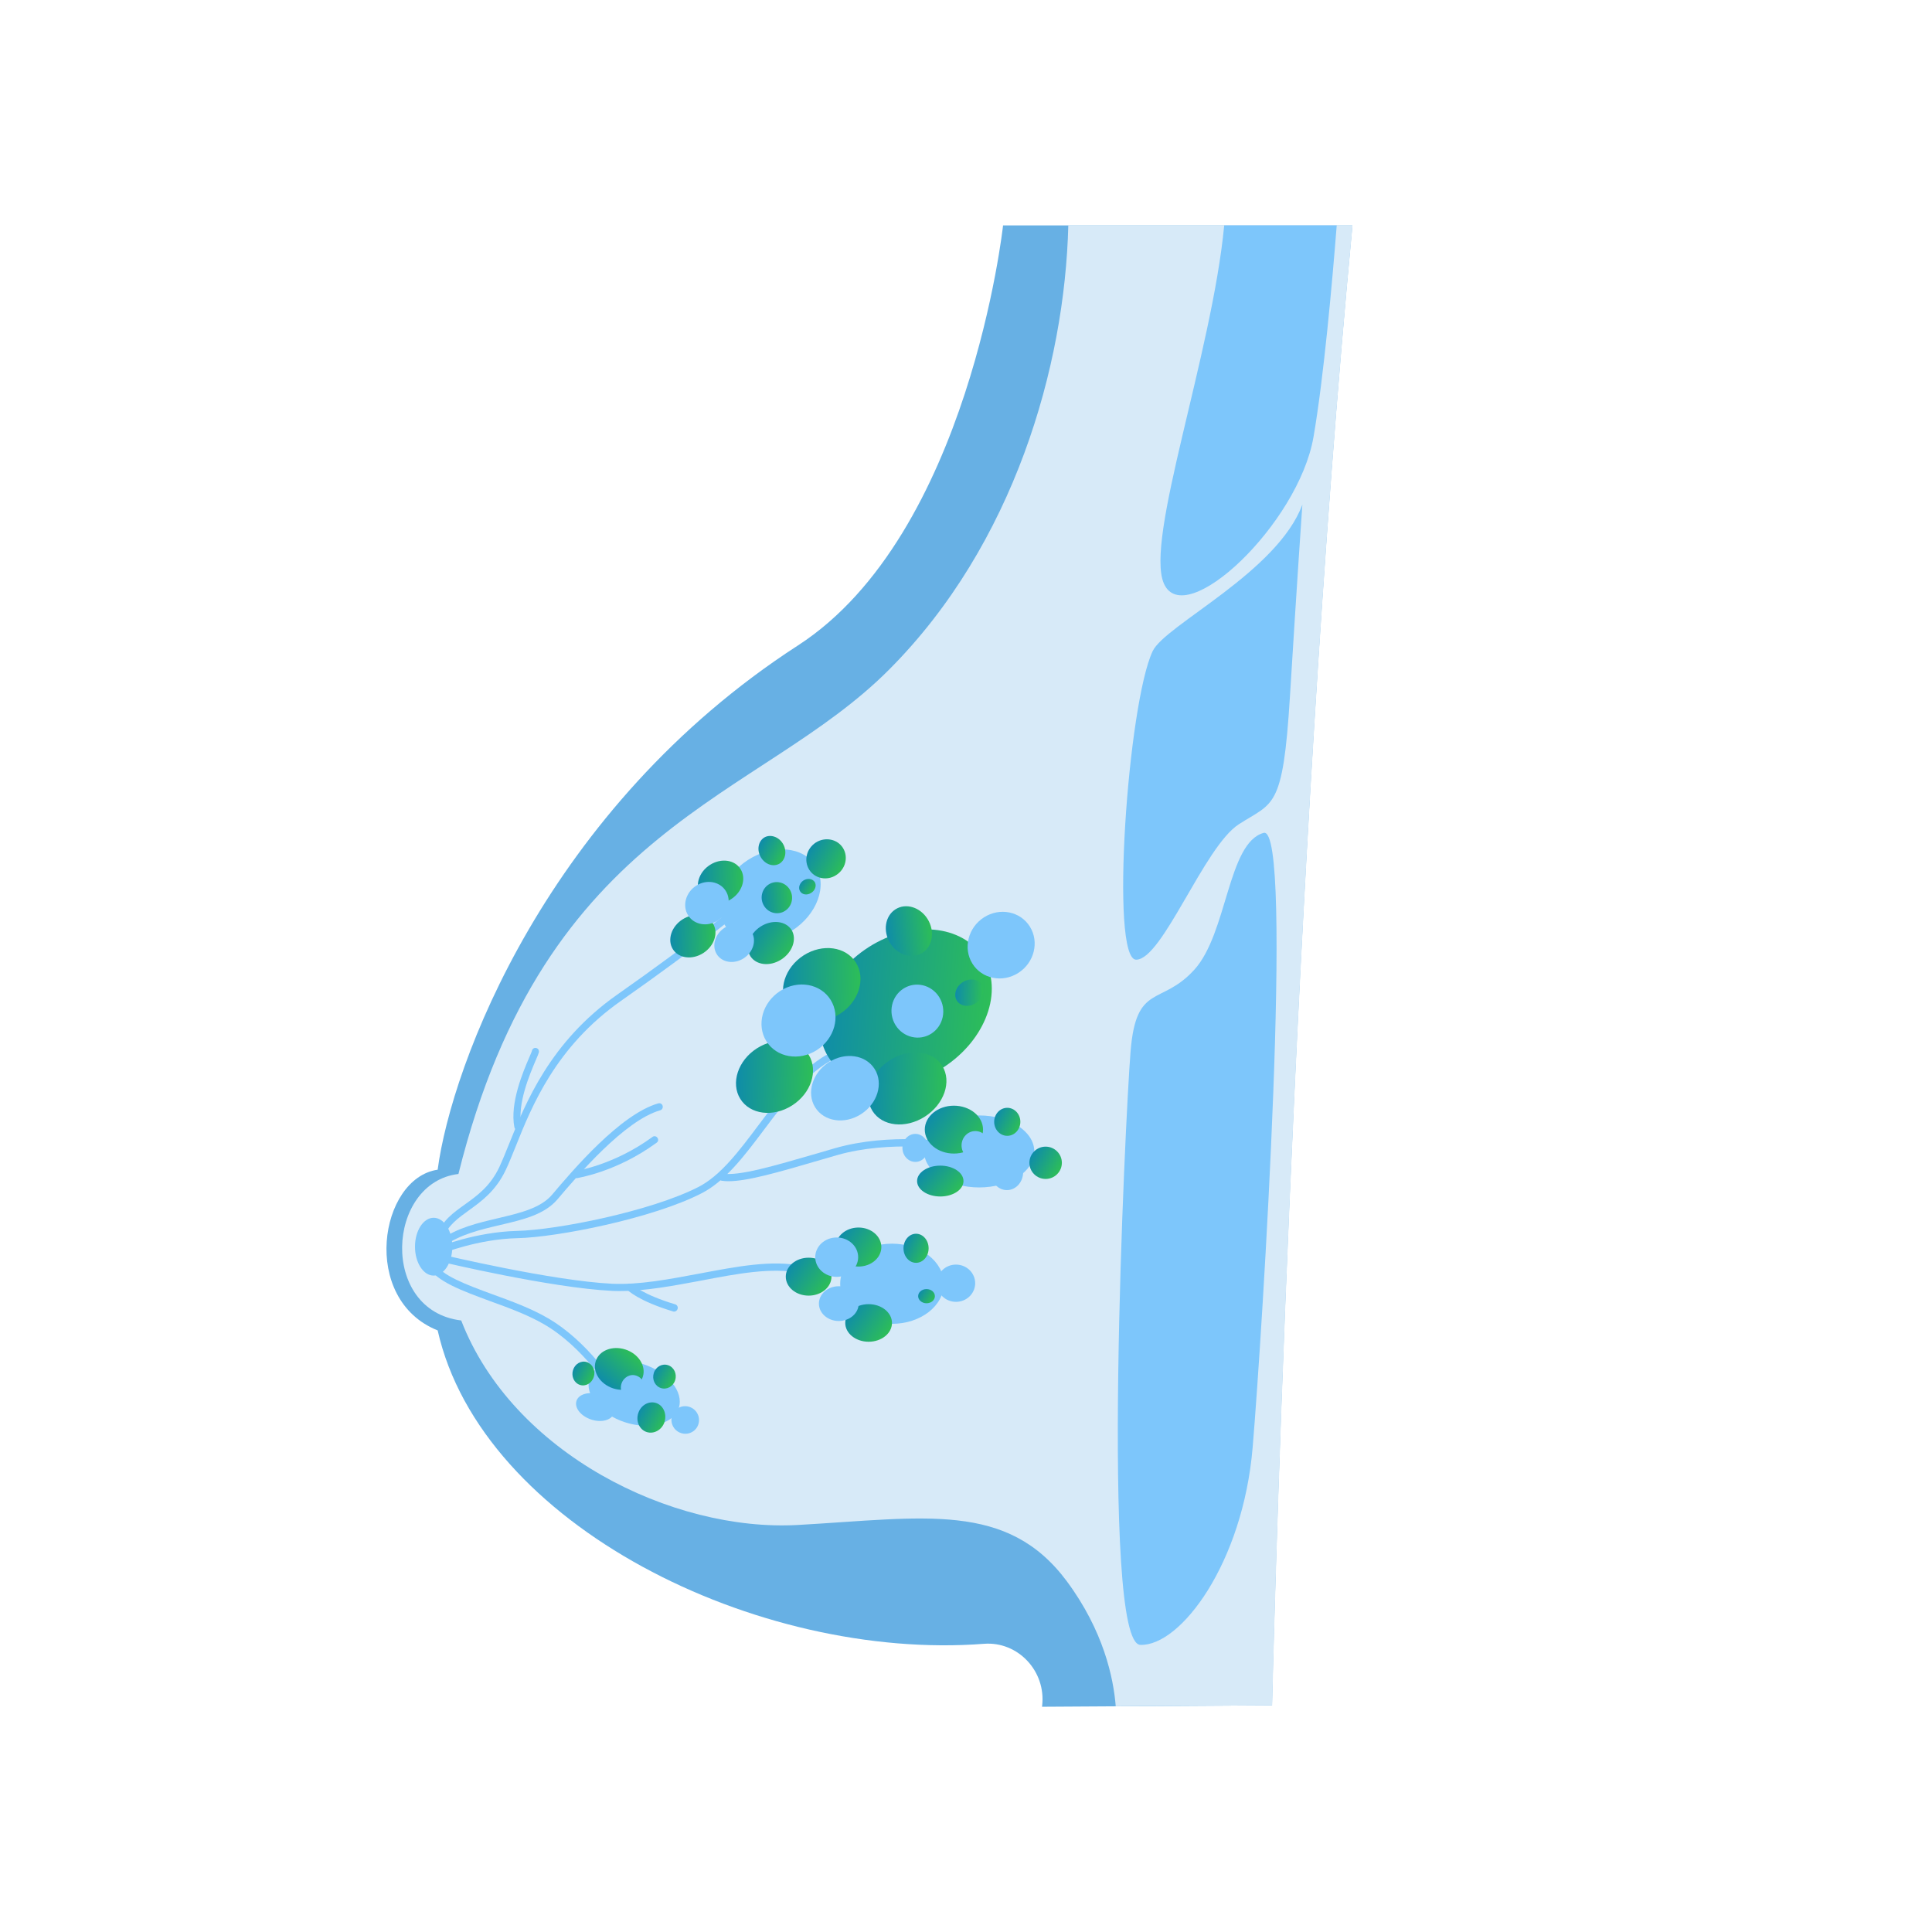 <svg width="60" height="60" viewBox="0 0 60 60" fill="none" xmlns="http://www.w3.org/2000/svg">
<g clip-path="url(#clip0_1087_10716)">
<path d="M39.503 52.961C39.503 52.961 40.104 26.874 42 7H31.151C31.151 7 30.101 16.601 24.782 20.044C16.977 25.095 14.02 33.087 13.592 36.326C11.783 36.591 11.182 40.353 13.592 41.317C14.957 47.37 23.536 51.59 30.556 51.05C31.612 50.967 32.489 51.898 32.365 52.972C32.365 52.995 32.359 53.005 32.359 53.005L39.503 52.961Z" fill="#67B0E4"/>
<path d="M27.62 20.787C23.574 24.858 16.945 25.563 14.237 36.459C12 36.723 11.783 40.705 14.323 41.008C15.916 45.129 20.866 47.58 24.782 47.359C28.698 47.139 31.281 46.616 33.134 49.111C34.271 50.648 34.58 52.102 34.65 52.989L39.509 52.961C39.509 52.961 40.11 26.874 42.005 7H33.177C33.069 11.379 31.487 16.904 27.62 20.787Z" fill="#D7EAF8"/>
<path d="M41.513 7H38.019C37.635 11.016 35.549 16.755 36.145 18.121C36.79 19.608 40.321 16.282 40.792 13.571C41.112 11.721 41.377 8.73 41.513 7Z" fill="#7DC6FB"/>
<path d="M40.446 15.67C39.671 17.769 36.183 19.41 35.798 20.22C35.024 21.845 34.466 29.804 35.284 29.804C36.102 29.804 37.391 26.301 38.469 25.601C39.547 24.902 39.844 25.166 40.061 21.619C40.278 18.077 40.446 15.67 40.446 15.67Z" fill="#7DC6FB"/>
<path d="M39.243 25.866C38.127 26.174 38.122 28.973 37.093 30.113C36.059 31.253 35.284 30.51 35.111 32.652C34.937 34.795 34.163 51.039 35.414 51.083C36.665 51.127 38.599 48.544 38.902 44.952C39.205 41.361 40.191 25.602 39.243 25.866Z" fill="#7DC6FB"/>
<path d="M13.674 38.497C13.657 38.497 13.646 38.497 13.63 38.491C13.576 38.469 13.549 38.403 13.571 38.348C13.744 37.902 14.08 37.66 14.437 37.406C14.827 37.125 15.228 36.839 15.51 36.238C15.607 36.029 15.705 35.787 15.818 35.506C16.322 34.25 17.086 32.355 19.16 30.895C21.624 29.166 22.886 28.108 22.897 28.097C22.946 28.058 23.011 28.064 23.054 28.114C23.092 28.163 23.087 28.229 23.038 28.273C23.027 28.284 21.76 29.348 19.285 31.083C17.259 32.504 16.512 34.36 16.019 35.594C15.905 35.875 15.807 36.123 15.705 36.337C15.396 36.987 14.952 37.307 14.562 37.588C14.221 37.836 13.923 38.045 13.771 38.431C13.76 38.469 13.717 38.497 13.674 38.497Z" fill="#7DC6FB"/>
<path d="M16.084 35.098C16.035 35.098 15.986 35.059 15.975 35.01C15.829 34.266 16.241 33.291 16.441 32.829C16.479 32.735 16.517 32.658 16.522 32.625C16.539 32.564 16.598 32.531 16.658 32.548C16.717 32.564 16.75 32.625 16.734 32.685C16.723 32.73 16.69 32.807 16.642 32.917C16.452 33.363 16.057 34.288 16.192 34.966C16.203 35.026 16.165 35.087 16.105 35.098C16.1 35.098 16.095 35.098 16.084 35.098Z" fill="#7DC6FB"/>
<path d="M13.733 38.717C13.701 38.717 13.663 38.7 13.641 38.667C13.609 38.617 13.619 38.546 13.668 38.513C14.199 38.127 14.849 37.979 15.477 37.83C16.154 37.67 16.788 37.521 17.145 37.103C17.779 36.354 19.263 34.602 20.444 34.266C20.503 34.249 20.563 34.282 20.579 34.343C20.595 34.404 20.563 34.464 20.503 34.481C19.388 34.8 17.936 36.513 17.313 37.246C16.907 37.725 16.235 37.879 15.526 38.045C14.919 38.188 14.286 38.337 13.793 38.695C13.777 38.711 13.755 38.717 13.733 38.717Z" fill="#7DC6FB"/>
<path d="M13.646 38.948C13.603 38.948 13.56 38.921 13.544 38.877C13.522 38.822 13.549 38.755 13.603 38.733C13.652 38.711 14.784 38.26 16.051 38.227C17.302 38.199 20.216 37.615 21.684 36.866C22.377 36.514 22.951 35.748 23.563 34.933C24.235 34.04 24.928 33.115 25.849 32.663C25.903 32.636 25.968 32.658 25.995 32.713C26.022 32.768 26.001 32.834 25.947 32.861C25.075 33.291 24.398 34.194 23.742 35.065C23.119 35.897 22.523 36.684 21.787 37.059C20.292 37.83 17.329 38.425 16.062 38.453C14.838 38.48 13.701 38.937 13.69 38.943C13.674 38.948 13.663 38.948 13.646 38.948Z" fill="#7DC6FB"/>
<path d="M17.893 36.585C17.839 36.585 17.79 36.547 17.784 36.492C17.774 36.431 17.817 36.376 17.877 36.365C17.887 36.365 19.073 36.183 20.265 35.307C20.314 35.269 20.384 35.285 20.417 35.335C20.455 35.385 20.444 35.456 20.39 35.489C19.149 36.398 17.952 36.58 17.904 36.591C17.904 36.585 17.898 36.585 17.893 36.585Z" fill="#7DC6FB"/>
<path d="M22.621 36.684C22.545 36.684 22.475 36.679 22.41 36.668C22.35 36.657 22.307 36.602 22.318 36.541C22.328 36.481 22.383 36.437 22.442 36.448C22.962 36.525 23.991 36.222 25.416 35.809L25.925 35.66C27.653 35.164 29.483 35.467 29.559 35.484C29.619 35.495 29.662 35.55 29.651 35.61C29.64 35.671 29.586 35.715 29.527 35.704C29.51 35.699 27.663 35.395 25.99 35.875L25.481 36.023C24.143 36.415 23.211 36.684 22.621 36.684Z" fill="#7DC6FB"/>
<path d="M19.258 40.094C19.176 40.094 19.09 40.094 19.009 40.089C17.124 40 13.711 39.191 13.679 39.18C13.619 39.163 13.582 39.102 13.598 39.047C13.614 38.987 13.674 38.948 13.728 38.965C13.76 38.97 17.156 39.78 19.014 39.868C19.853 39.907 20.796 39.725 21.711 39.554C22.876 39.334 23.98 39.119 24.912 39.317C24.972 39.328 25.01 39.389 24.999 39.45C24.988 39.51 24.928 39.549 24.869 39.538C23.975 39.35 22.897 39.554 21.749 39.775C20.92 39.929 20.054 40.094 19.258 40.094Z" fill="#7DC6FB"/>
<path d="M19.041 43.239C19.003 43.239 18.971 43.223 18.949 43.184C18.938 43.173 18.115 41.829 16.891 41.124C16.387 40.832 15.786 40.612 15.206 40.402C14.329 40.077 13.571 39.802 13.294 39.334C13.262 39.279 13.278 39.213 13.332 39.18C13.386 39.147 13.451 39.163 13.484 39.218C13.717 39.615 14.481 39.896 15.288 40.193C15.878 40.408 16.485 40.628 17.005 40.931C18.277 41.664 19.106 43.013 19.139 43.068C19.171 43.123 19.155 43.19 19.101 43.223C19.079 43.234 19.063 43.239 19.041 43.239Z" fill="#7DC6FB"/>
<path d="M20.937 40.733C20.926 40.733 20.915 40.733 20.904 40.728C19.826 40.403 19.496 40.072 19.48 40.056C19.436 40.011 19.436 39.94 19.48 39.896C19.523 39.852 19.593 39.852 19.637 39.896C19.637 39.896 19.956 40.204 20.969 40.507C21.029 40.524 21.061 40.59 21.045 40.645C21.029 40.7 20.985 40.733 20.937 40.733Z" fill="#7DC6FB"/>
<path d="M13.468 39.615C13.788 39.615 14.047 39.213 14.047 38.717C14.047 38.221 13.788 37.819 13.468 37.819C13.148 37.819 12.888 38.221 12.888 38.717C12.888 39.213 13.148 39.615 13.468 39.615Z" fill="#7DC6FB"/>
<path d="M27.701 41.113C28.59 41.113 29.31 40.556 29.31 39.868C29.31 39.181 28.59 38.623 27.701 38.623C26.813 38.623 26.093 39.181 26.093 39.868C26.093 40.556 26.813 41.113 27.701 41.113Z" fill="#7DC6FB"/>
<path d="M26.662 39.334C27.053 39.334 27.371 39.063 27.371 38.728C27.371 38.393 27.053 38.122 26.662 38.122C26.27 38.122 25.952 38.393 25.952 38.728C25.952 39.063 26.27 39.334 26.662 39.334Z" fill="url(#paint0_linear_1087_10716)"/>
<path d="M26.976 41.669C27.377 41.669 27.701 41.408 27.701 41.085C27.701 40.763 27.377 40.502 26.976 40.502C26.575 40.502 26.25 40.763 26.25 41.085C26.25 41.408 26.575 41.669 26.976 41.669Z" fill="url(#paint1_linear_1087_10716)"/>
<path d="M29.034 40.254C29.034 40.375 28.92 40.474 28.774 40.474C28.633 40.474 28.514 40.375 28.514 40.254C28.514 40.133 28.628 40.034 28.774 40.034C28.92 40.034 29.034 40.133 29.034 40.254Z" fill="url(#paint2_linear_1087_10716)"/>
<path d="M28.449 39.218C28.664 39.218 28.839 39.016 28.839 38.767C28.839 38.517 28.664 38.315 28.449 38.315C28.233 38.315 28.059 38.517 28.059 38.767C28.059 39.016 28.233 39.218 28.449 39.218Z" fill="url(#paint3_linear_1087_10716)"/>
<path d="M25.113 40.237C25.504 40.237 25.822 39.974 25.822 39.648C25.822 39.322 25.504 39.059 25.113 39.059C24.721 39.059 24.403 39.322 24.403 39.648C24.403 39.974 24.721 40.237 25.113 40.237Z" fill="url(#paint4_linear_1087_10716)"/>
<path d="M25.985 39.654C26.352 39.654 26.651 39.38 26.651 39.042C26.651 38.704 26.352 38.431 25.985 38.431C25.617 38.431 25.318 38.704 25.318 39.042C25.318 39.38 25.617 39.654 25.985 39.654Z" fill="#7DC6FB"/>
<path d="M26.049 41.025C26.39 41.025 26.667 40.783 26.667 40.485C26.667 40.187 26.39 39.945 26.049 39.945C25.708 39.945 25.432 40.187 25.432 40.485C25.432 40.783 25.708 41.025 26.049 41.025Z" fill="#7DC6FB"/>
<path d="M27.837 40.502C28.085 40.502 28.286 40.292 28.286 40.034C28.286 39.775 28.085 39.565 27.837 39.565C27.588 39.565 27.387 39.775 27.387 40.034C27.387 40.292 27.588 40.502 27.837 40.502Z" fill="#7DC6FB"/>
<path d="M29.689 40.43C30.018 40.43 30.285 40.171 30.285 39.852C30.285 39.532 30.018 39.273 29.689 39.273C29.36 39.273 29.093 39.532 29.093 39.852C29.093 40.171 29.36 40.43 29.689 40.43Z" fill="#7DC6FB"/>
<path d="M24.597 28.903C25.378 28.402 25.707 27.503 25.33 26.896C24.953 26.288 24.015 26.203 23.233 26.704C22.451 27.206 22.122 28.105 22.499 28.712C22.876 29.319 23.815 29.405 24.597 28.903Z" fill="#7DC6FB"/>
<path d="M22.707 27.923C23.051 27.702 23.183 27.285 23 26.992C22.819 26.699 22.392 26.64 22.048 26.861C21.704 27.081 21.573 27.498 21.755 27.791C21.936 28.085 22.363 28.144 22.707 27.923Z" fill="url(#paint5_linear_1087_10716)"/>
<path d="M24.582 28.879C24.755 29.16 24.614 29.573 24.262 29.799C23.91 30.025 23.482 29.975 23.303 29.694C23.13 29.413 23.271 29 23.623 28.774C23.975 28.549 24.403 28.598 24.582 28.879Z" fill="url(#paint6_linear_1087_10716)"/>
<path d="M25.302 27.392C25.367 27.497 25.318 27.651 25.194 27.728C25.069 27.811 24.912 27.789 24.847 27.678C24.782 27.574 24.831 27.419 24.955 27.342C25.08 27.265 25.232 27.287 25.302 27.392Z" fill="url(#paint7_linear_1087_10716)"/>
<path d="M24.311 26.197C24.446 26.417 24.403 26.692 24.219 26.814C24.029 26.935 23.769 26.852 23.634 26.632C23.498 26.412 23.542 26.136 23.726 26.015C23.91 25.899 24.175 25.976 24.311 26.197Z" fill="url(#paint8_linear_1087_10716)"/>
<path d="M21.841 29.598C22.185 29.377 22.319 28.965 22.14 28.677C21.962 28.388 21.538 28.334 21.194 28.554C20.85 28.775 20.716 29.188 20.895 29.476C21.073 29.764 21.497 29.819 21.841 29.598Z" fill="url(#paint9_linear_1087_10716)"/>
<path d="M22.29 28.588C22.613 28.38 22.726 27.97 22.541 27.671C22.356 27.373 21.943 27.299 21.619 27.507C21.296 27.715 21.183 28.125 21.368 28.424C21.553 28.722 21.966 28.796 22.29 28.588Z" fill="#7DC6FB"/>
<path d="M23.095 29.762C23.393 29.57 23.503 29.203 23.341 28.94C23.178 28.678 22.804 28.62 22.505 28.811C22.207 29.003 22.097 29.371 22.259 29.633C22.422 29.896 22.796 29.953 23.095 29.762Z" fill="#7DC6FB"/>
<path d="M24.38 28.288C24.601 28.146 24.665 27.848 24.525 27.622C24.384 27.395 24.092 27.326 23.872 27.468C23.652 27.609 23.587 27.907 23.728 28.133C23.868 28.36 24.16 28.429 24.38 28.288Z" fill="url(#paint10_linear_1087_10716)"/>
<path d="M26.179 26.334C26.353 26.615 26.261 26.99 25.968 27.177C25.681 27.364 25.302 27.287 25.129 27.006C24.955 26.725 25.047 26.351 25.34 26.163C25.632 25.982 26.006 26.059 26.179 26.334Z" fill="url(#paint11_linear_1087_10716)"/>
<path d="M29.29 33.154C30.618 32.301 31.176 30.774 30.536 29.743C29.896 28.711 28.301 28.565 26.973 29.417C25.644 30.269 25.086 31.796 25.726 32.828C26.366 33.86 27.962 34.006 29.29 33.154Z" fill="url(#paint12_linear_1087_10716)"/>
<path d="M26.084 31.487C26.671 31.111 26.894 30.399 26.583 29.897C26.272 29.395 25.544 29.294 24.957 29.67C24.37 30.047 24.146 30.759 24.458 31.261C24.769 31.762 25.497 31.864 26.084 31.487Z" fill="url(#paint13_linear_1087_10716)"/>
<path d="M28.722 34.678C29.322 34.293 29.564 33.589 29.264 33.105C28.964 32.622 28.235 32.541 27.635 32.926C27.036 33.311 26.793 34.015 27.093 34.498C27.393 34.982 28.122 35.062 28.722 34.678Z" fill="url(#paint14_linear_1087_10716)"/>
<path d="M30.303 31.154C30.516 31.018 30.598 30.761 30.486 30.581C30.374 30.401 30.111 30.365 29.899 30.502C29.686 30.638 29.605 30.895 29.716 31.075C29.828 31.255 30.091 31.29 30.303 31.154Z" fill="url(#paint15_linear_1087_10716)"/>
<path d="M28.645 29.592C28.967 29.386 29.04 28.916 28.808 28.543C28.577 28.17 28.129 28.034 27.808 28.241C27.486 28.447 27.413 28.916 27.645 29.289C27.876 29.662 28.324 29.798 28.645 29.592Z" fill="url(#paint16_linear_1087_10716)"/>
<path d="M24.602 34.329C25.189 33.953 25.419 33.251 25.116 32.762C24.812 32.273 24.091 32.182 23.504 32.559C22.917 32.935 22.687 33.637 22.99 34.126C23.293 34.615 24.015 34.706 24.602 34.329Z" fill="url(#paint17_linear_1087_10716)"/>
<path d="M25.367 32.611C25.919 32.258 26.111 31.56 25.797 31.053C25.482 30.546 24.78 30.422 24.229 30.776C23.677 31.13 23.485 31.827 23.799 32.334C24.114 32.841 24.816 32.965 25.367 32.611Z" fill="#7DC6FB"/>
<path d="M26.74 34.601C27.251 34.273 27.442 33.647 27.165 33.202C26.889 32.757 26.251 32.661 25.74 32.989C25.229 33.317 25.039 33.944 25.315 34.389C25.591 34.834 26.229 34.929 26.74 34.601Z" fill="#7DC6FB"/>
<path d="M28.924 32.1C29.298 31.86 29.407 31.352 29.168 30.966C28.928 30.581 28.431 30.462 28.056 30.703C27.682 30.943 27.573 31.451 27.812 31.837C28.052 32.222 28.549 32.34 28.924 32.1Z" fill="#7DC6FB"/>
<path d="M31.626 30.214C32.12 29.897 32.28 29.255 31.985 28.779C31.69 28.303 31.05 28.174 30.557 28.49C30.064 28.806 29.903 29.449 30.198 29.925C30.494 30.401 31.133 30.53 31.626 30.214Z" fill="#7DC6FB"/>
<path d="M30.409 36.877C31.355 36.877 32.121 36.376 32.121 35.759C32.121 35.141 31.355 34.641 30.409 34.641C29.464 34.641 28.698 35.141 28.698 35.759C28.698 36.376 29.464 36.877 30.409 36.877Z" fill="#7DC6FB"/>
<path d="M29.624 35.825C30.124 35.825 30.529 35.492 30.529 35.081C30.529 34.671 30.124 34.338 29.624 34.338C29.125 34.338 28.72 34.671 28.72 35.081C28.72 35.492 29.125 35.825 29.624 35.825Z" fill="url(#paint18_linear_1087_10716)"/>
<path d="M31.282 35.274C31.506 35.274 31.688 35.079 31.688 34.839C31.688 34.599 31.506 34.404 31.282 34.404C31.057 34.404 30.875 34.599 30.875 34.839C30.875 35.079 31.057 35.274 31.282 35.274Z" fill="url(#paint19_linear_1087_10716)"/>
<path d="M31.271 36.96C31.549 36.96 31.774 36.711 31.774 36.404C31.774 36.096 31.549 35.847 31.271 35.847C30.992 35.847 30.767 36.096 30.767 36.404C30.767 36.711 30.992 36.96 31.271 36.96Z" fill="#7DC6FB"/>
<path d="M29.202 37.158C29.599 37.158 29.922 36.944 29.922 36.679C29.922 36.414 29.599 36.2 29.202 36.2C28.804 36.2 28.481 36.414 28.481 36.679C28.481 36.944 28.804 37.158 29.202 37.158Z" fill="url(#paint20_linear_1087_10716)"/>
<path d="M28.427 36.084C28.648 36.084 28.828 35.889 28.828 35.649C28.828 35.409 28.648 35.214 28.427 35.214C28.206 35.214 28.026 35.409 28.026 35.649C28.026 35.889 28.206 36.084 28.427 36.084Z" fill="#7DC6FB"/>
<path d="M30.29 36.018C30.527 36.018 30.718 35.818 30.718 35.572C30.718 35.325 30.527 35.126 30.29 35.126C30.054 35.126 29.862 35.325 29.862 35.572C29.862 35.818 30.054 36.018 30.29 36.018Z" fill="#7DC6FB"/>
<path d="M32.473 36.613C32.751 36.613 32.977 36.388 32.977 36.112C32.977 35.835 32.751 35.61 32.473 35.61C32.195 35.61 31.969 35.835 31.969 36.112C31.969 36.388 32.195 36.613 32.473 36.613Z" fill="url(#paint21_linear_1087_10716)"/>
<path d="M21.082 43.719C21.239 43.22 20.744 42.614 19.978 42.365C19.212 42.116 18.463 42.318 18.307 42.816C18.15 43.315 18.644 43.921 19.411 44.17C20.177 44.419 20.925 44.217 21.082 43.719Z" fill="#7DC6FB"/>
<path d="M19.965 42.751C20.069 42.418 19.826 42.041 19.422 41.91C19.017 41.778 18.604 41.942 18.5 42.275C18.395 42.608 18.638 42.985 19.042 43.117C19.447 43.248 19.86 43.085 19.965 42.751Z" fill="url(#paint22_linear_1087_10716)"/>
<path d="M20.969 42.859C20.91 43.057 20.709 43.168 20.525 43.107C20.341 43.047 20.243 42.843 20.303 42.644C20.363 42.446 20.563 42.336 20.747 42.397C20.931 42.457 21.029 42.666 20.969 42.859Z" fill="url(#paint23_linear_1087_10716)"/>
<path d="M20.639 44.154C20.563 44.402 20.314 44.545 20.086 44.474C19.859 44.402 19.74 44.138 19.821 43.89C19.897 43.642 20.146 43.499 20.373 43.57C20.595 43.642 20.715 43.901 20.639 44.154Z" fill="url(#paint24_linear_1087_10716)"/>
<path d="M19.068 43.887C19.135 43.673 18.929 43.414 18.607 43.309C18.285 43.205 17.97 43.294 17.902 43.508C17.835 43.723 18.041 43.981 18.363 44.086C18.685 44.191 19.001 44.102 19.068 43.887Z" fill="#7DC6FB"/>
<path d="M18.44 42.76C18.38 42.959 18.185 43.069 18.006 43.008C17.828 42.948 17.736 42.744 17.795 42.551C17.855 42.353 18.05 42.243 18.229 42.303C18.407 42.364 18.505 42.568 18.44 42.76Z" fill="url(#paint25_linear_1087_10716)"/>
<path d="M19.994 43.201C19.929 43.399 19.723 43.515 19.534 43.449C19.339 43.388 19.236 43.173 19.301 42.97C19.366 42.771 19.572 42.656 19.761 42.722C19.956 42.788 20.059 42.997 19.994 43.201Z" fill="#7DC6FB"/>
<path d="M21.689 44.231C21.619 44.457 21.375 44.578 21.153 44.506C20.926 44.435 20.801 44.192 20.872 43.966C20.942 43.74 21.186 43.619 21.408 43.691C21.635 43.763 21.76 44.005 21.689 44.231Z" fill="#7DC6FB"/>
</g>
<defs>
<linearGradient id="paint0_linear_1087_10716" x1="25.952" y1="38.122" x2="27.483" y2="39.131" gradientUnits="userSpaceOnUse">
<stop stop-color="#0983B8"/>
<stop offset="1" stop-color="#32C64A"/>
</linearGradient>
<linearGradient id="paint1_linear_1087_10716" x1="26.25" y1="40.502" x2="27.758" y2="41.556" gradientUnits="userSpaceOnUse">
<stop stop-color="#0983B8"/>
<stop offset="1" stop-color="#32C64A"/>
</linearGradient>
<linearGradient id="paint2_linear_1087_10716" x1="28.514" y1="40.034" x2="29.072" y2="40.404" gradientUnits="userSpaceOnUse">
<stop stop-color="#0983B8"/>
<stop offset="1" stop-color="#32C64A"/>
</linearGradient>
<linearGradient id="paint3_linear_1087_10716" x1="28.059" y1="38.315" x2="29.035" y2="38.789" gradientUnits="userSpaceOnUse">
<stop stop-color="#0983B8"/>
<stop offset="1" stop-color="#32C64A"/>
</linearGradient>
<linearGradient id="paint4_linear_1087_10716" x1="24.403" y1="39.059" x2="25.908" y2="40.078" gradientUnits="userSpaceOnUse">
<stop stop-color="#0983B8"/>
<stop offset="1" stop-color="#32C64A"/>
</linearGradient>
<linearGradient id="paint5_linear_1087_10716" x1="21.425" y1="27.26" x2="23.317" y2="27.313" gradientUnits="userSpaceOnUse">
<stop stop-color="#0983B8"/>
<stop offset="1" stop-color="#32C64A"/>
</linearGradient>
<linearGradient id="paint6_linear_1087_10716" x1="23.229" y1="28.632" x2="24.833" y2="29.616" gradientUnits="userSpaceOnUse">
<stop stop-color="#0983B8"/>
<stop offset="1" stop-color="#32C64A"/>
</linearGradient>
<linearGradient id="paint7_linear_1087_10716" x1="24.818" y1="27.296" x2="25.402" y2="27.646" gradientUnits="userSpaceOnUse">
<stop stop-color="#0983B8"/>
<stop offset="1" stop-color="#32C64A"/>
</linearGradient>
<linearGradient id="paint8_linear_1087_10716" x1="23.555" y1="25.961" x2="24.574" y2="26.489" gradientUnits="userSpaceOnUse">
<stop stop-color="#0983B8"/>
<stop offset="1" stop-color="#32C64A"/>
</linearGradient>
<linearGradient id="paint9_linear_1087_10716" x1="20.571" y1="28.954" x2="22.452" y2="29.022" gradientUnits="userSpaceOnUse">
<stop stop-color="#0983B8"/>
<stop offset="1" stop-color="#32C64A"/>
</linearGradient>
<linearGradient id="paint10_linear_1087_10716" x1="23.473" y1="27.723" x2="24.746" y2="27.654" gradientUnits="userSpaceOnUse">
<stop stop-color="#0983B8"/>
<stop offset="1" stop-color="#32C64A"/>
</linearGradient>
<linearGradient id="paint11_linear_1087_10716" x1="25.041" y1="26.065" x2="26.475" y2="26.879" gradientUnits="userSpaceOnUse">
<stop stop-color="#0983B8"/>
<stop offset="1" stop-color="#32C64A"/>
</linearGradient>
<linearGradient id="paint12_linear_1087_10716" x1="24.568" y1="30.96" x2="31.635" y2="31.461" gradientUnits="userSpaceOnUse">
<stop stop-color="#0983B8"/>
<stop offset="1" stop-color="#32C64A"/>
</linearGradient>
<linearGradient id="paint13_linear_1087_10716" x1="23.894" y1="30.352" x2="27.124" y2="30.438" gradientUnits="userSpaceOnUse">
<stop stop-color="#0983B8"/>
<stop offset="1" stop-color="#32C64A"/>
</linearGradient>
<linearGradient id="paint14_linear_1087_10716" x1="26.55" y1="33.623" x2="29.785" y2="33.795" gradientUnits="userSpaceOnUse">
<stop stop-color="#0983B8"/>
<stop offset="1" stop-color="#32C64A"/>
</linearGradient>
<linearGradient id="paint15_linear_1087_10716" x1="29.514" y1="30.748" x2="30.68" y2="30.784" gradientUnits="userSpaceOnUse">
<stop stop-color="#0983B8"/>
<stop offset="1" stop-color="#32C64A"/>
</linearGradient>
<linearGradient id="paint16_linear_1087_10716" x1="27.226" y1="28.614" x2="29.125" y2="28.417" gradientUnits="userSpaceOnUse">
<stop stop-color="#0983B8"/>
<stop offset="1" stop-color="#32C64A"/>
</linearGradient>
<linearGradient id="paint17_linear_1087_10716" x1="22.441" y1="33.241" x2="25.644" y2="33.364" gradientUnits="userSpaceOnUse">
<stop stop-color="#0983B8"/>
<stop offset="1" stop-color="#32C64A"/>
</linearGradient>
<linearGradient id="paint18_linear_1087_10716" x1="28.72" y1="34.338" x2="30.626" y2="35.642" gradientUnits="userSpaceOnUse">
<stop stop-color="#0983B8"/>
<stop offset="1" stop-color="#32C64A"/>
</linearGradient>
<linearGradient id="paint19_linear_1087_10716" x1="30.875" y1="34.404" x2="31.86" y2="34.921" gradientUnits="userSpaceOnUse">
<stop stop-color="#0983B8"/>
<stop offset="1" stop-color="#32C64A"/>
</linearGradient>
<linearGradient id="paint20_linear_1087_10716" x1="28.481" y1="36.2" x2="29.781" y2="37.299" gradientUnits="userSpaceOnUse">
<stop stop-color="#0983B8"/>
<stop offset="1" stop-color="#32C64A"/>
</linearGradient>
<linearGradient id="paint21_linear_1087_10716" x1="31.969" y1="35.61" x2="33.151" y2="36.278" gradientUnits="userSpaceOnUse">
<stop stop-color="#0983B8"/>
<stop offset="1" stop-color="#32C64A"/>
</linearGradient>
<linearGradient id="paint22_linear_1087_10716" x1="18.31" y1="42.878" x2="19.51" y2="41.578" gradientUnits="userSpaceOnUse">
<stop stop-color="#0983B8"/>
<stop offset="1" stop-color="#32C64A"/>
</linearGradient>
<linearGradient id="paint23_linear_1087_10716" x1="20.285" y1="42.38" x2="21.132" y2="42.829" gradientUnits="userSpaceOnUse">
<stop stop-color="#0983B8"/>
<stop offset="1" stop-color="#32C64A"/>
</linearGradient>
<linearGradient id="paint24_linear_1087_10716" x1="19.795" y1="43.552" x2="20.852" y2="44.099" gradientUnits="userSpaceOnUse">
<stop stop-color="#0983B8"/>
<stop offset="1" stop-color="#32C64A"/>
</linearGradient>
<linearGradient id="paint25_linear_1087_10716" x1="17.777" y1="42.287" x2="18.608" y2="42.719" gradientUnits="userSpaceOnUse">
<stop stop-color="#0983B8"/>
<stop offset="1" stop-color="#32C64A"/>
</linearGradient>
<clipPath id="clip0_1087_10716">
<rect width="30" height="46" fill="white" transform="translate(12 7)"/>
</clipPath>
</defs>
</svg>
